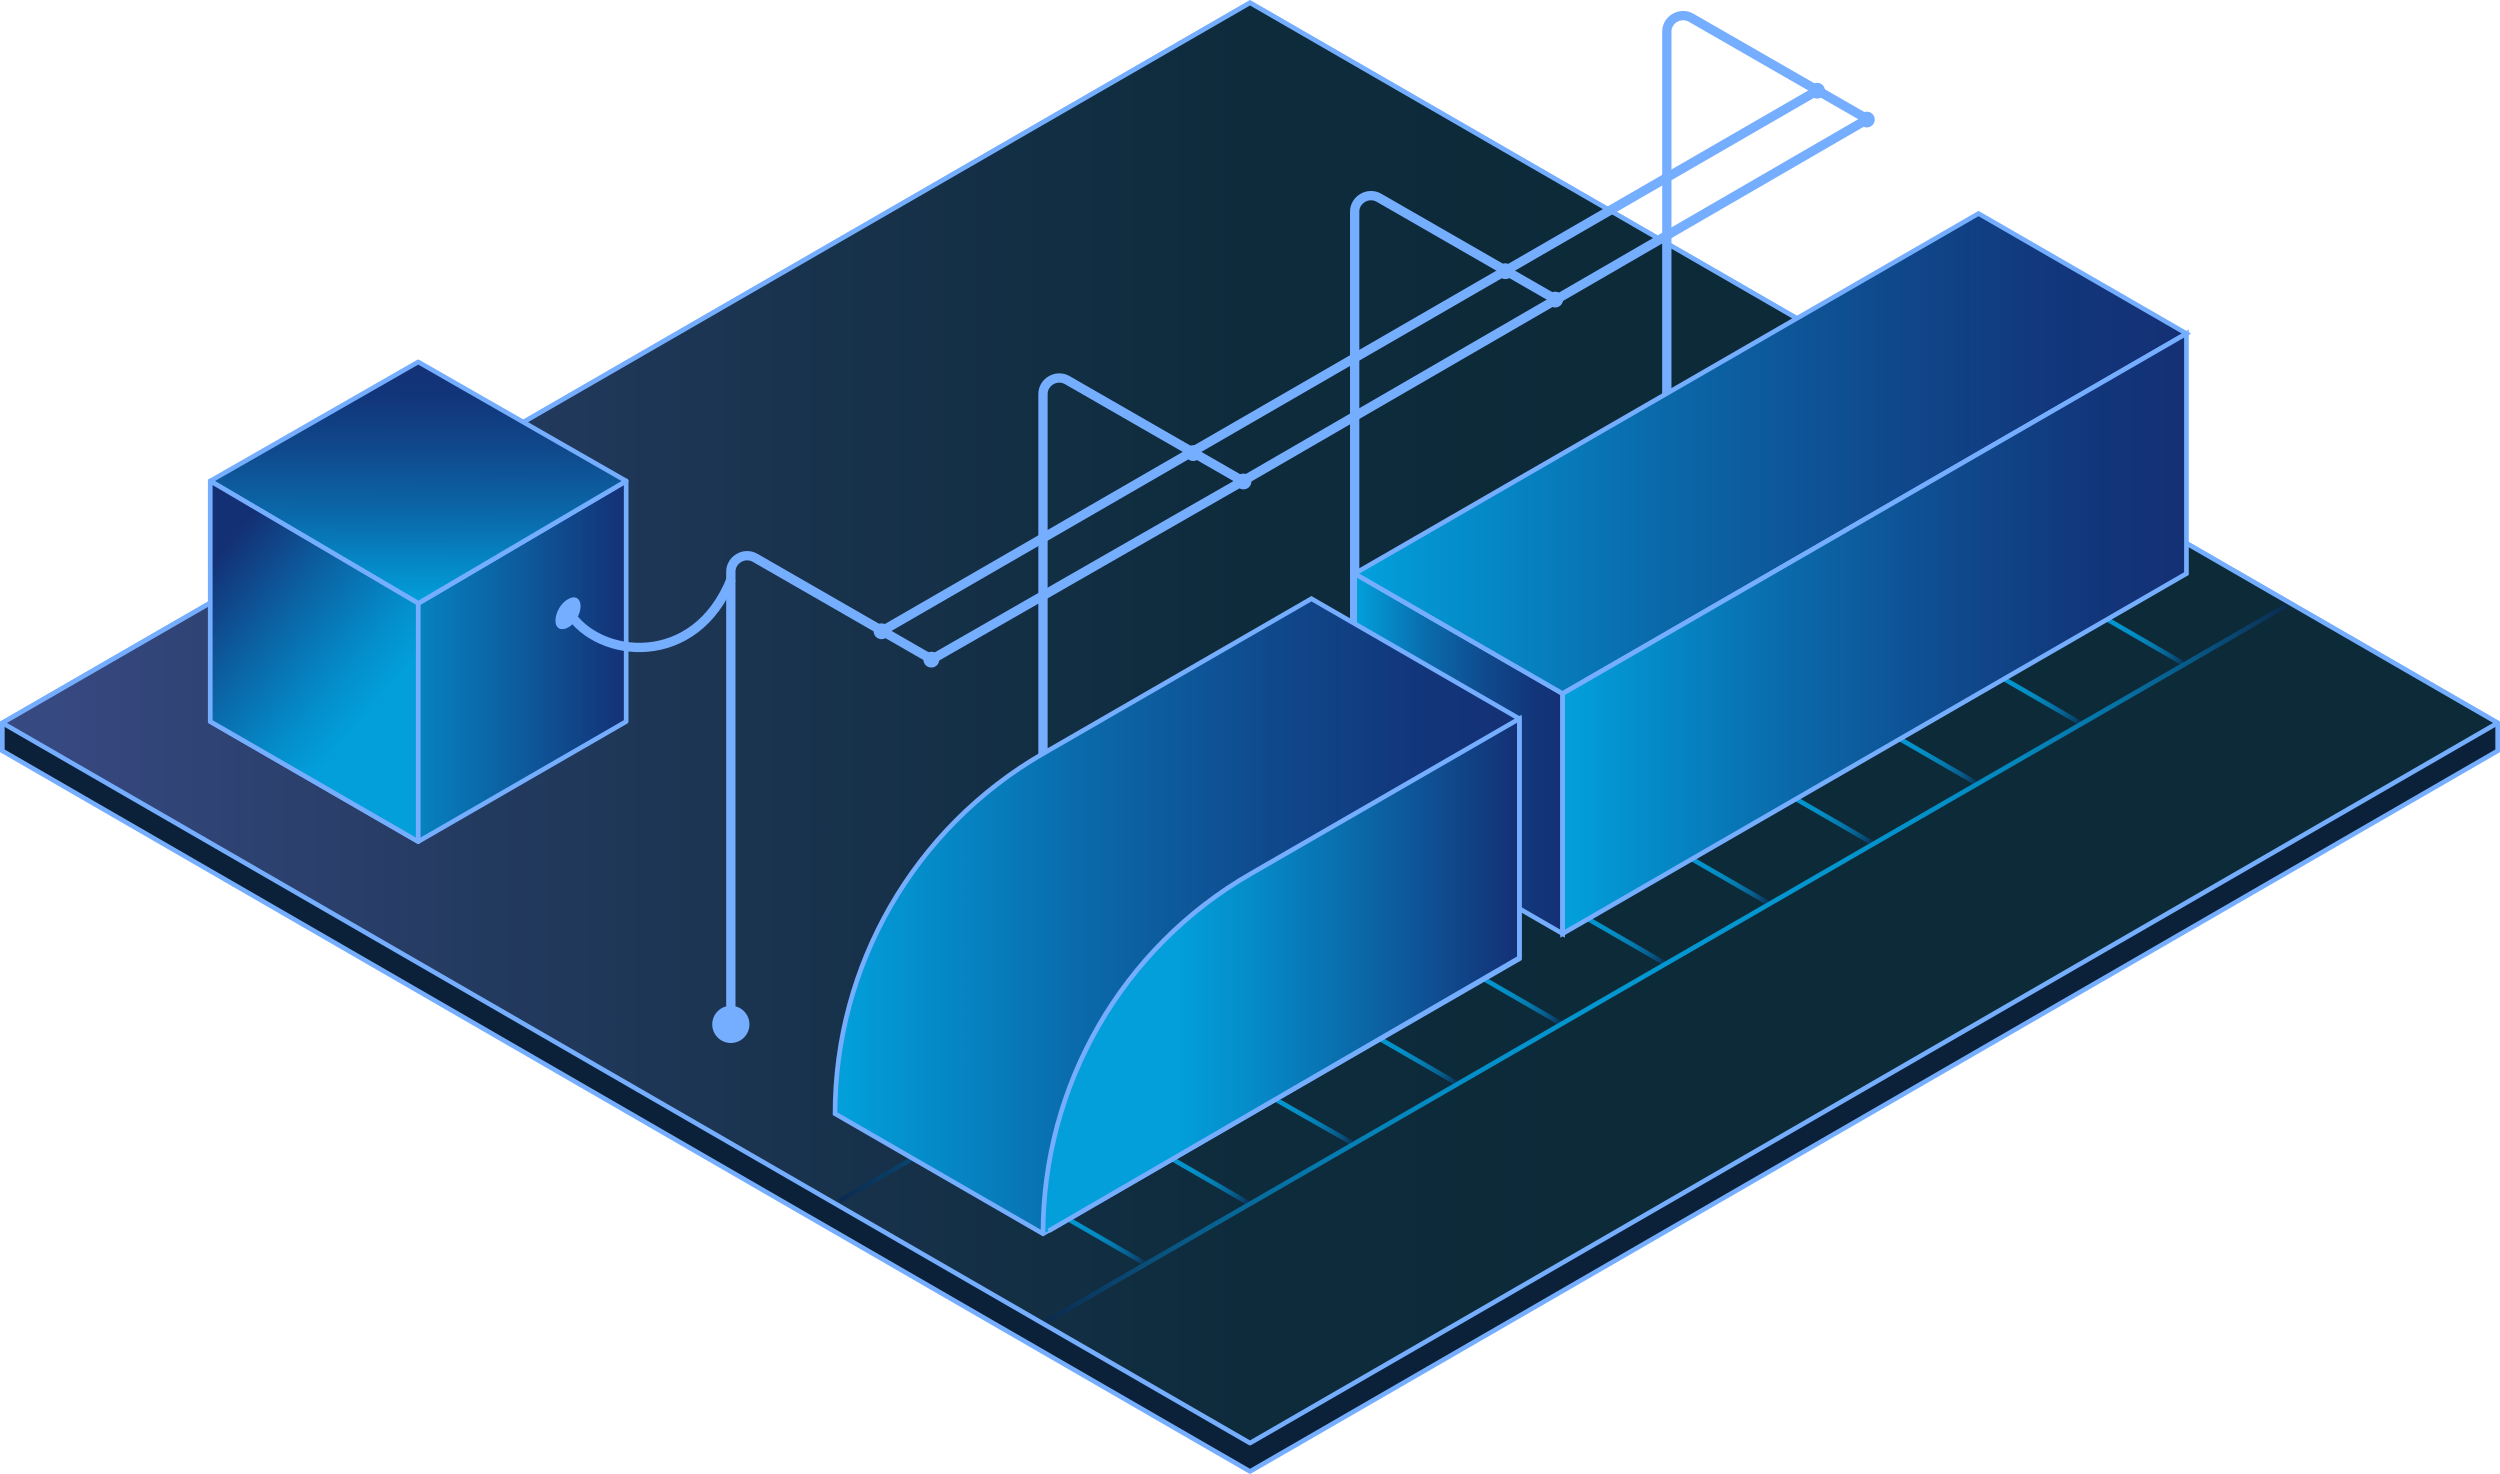 <?xml version="1.0" encoding="utf-8"?>
<!-- Generator: $$$/GeneralStr/196=Adobe Illustrator 27.6.0, SVG Export Plug-In . SVG Version: 6.00 Build 0)  -->
<svg version="1.1" id="uuid-1befee55-ede0-4ba1-a1d5-44bb98df3ba7"
	 xmlns="http://www.w3.org/2000/svg" xmlns:xlink="http://www.w3.org/1999/xlink" x="0px" y="0px" viewBox="0 0 537.4 316.8"
	 style="enable-background:new 0 0 537.4 316.8;" xml:space="preserve">
<style type="text/css">
	.st0{fill:#0B213A;stroke:#76AEFF;stroke-miterlimit:10;}
	.st1{fill:url(#SVGID_1_);stroke:#76AEFF;stroke-linejoin:round;}
	.st2{filter:url(#uuid-b25f01d2-1209-426b-a6ef-d21b5d153148);}
	.st3{fill:none;stroke:#76AEFF;stroke-width:2;stroke-miterlimit:10;}
	.st4{fill:#76AEFF;}
	.st5{fill:none;stroke:url(#SVGID_00000065066491838085920320000014338536833892453265_);stroke-miterlimit:10;}
	.st6{fill:none;stroke:url(#SVGID_00000004518121530554308900000016922452647184644287_);stroke-miterlimit:10;}
	.st7{fill:none;stroke:url(#SVGID_00000137120590475741379610000010634149102699913897_);stroke-miterlimit:10;}
	.st8{fill:none;stroke:url(#SVGID_00000076576180654023088510000016351969234744347276_);stroke-miterlimit:10;}
	.st9{fill:none;stroke:url(#SVGID_00000164484838508958766130000007975788490288463028_);stroke-miterlimit:10;}
	.st10{fill:none;stroke:url(#SVGID_00000083780881369111865370000010251741693812466054_);stroke-miterlimit:10;}
	.st11{fill:none;stroke:url(#SVGID_00000054248160448238117190000016487855821313781632_);stroke-miterlimit:10;}
	.st12{fill:none;stroke:url(#SVGID_00000100345386063970142470000013896618366685217700_);stroke-miterlimit:10;}
	.st13{fill:none;stroke:url(#SVGID_00000039114068402747855140000011371721893813412018_);stroke-miterlimit:10;}
	.st14{fill:none;stroke:url(#SVGID_00000127741569918213566370000010099715733269579915_);stroke-miterlimit:10;}
	.st15{fill:none;stroke:url(#SVGID_00000114043301724227421630000014086421535457227668_);stroke-miterlimit:10;}
	.st16{fill:none;stroke:url(#SVGID_00000090277777552192478370000017514206352613791885_);stroke-miterlimit:10;}
	.st17{fill:none;stroke:url(#SVGID_00000142172634839837736020000016524362290274352292_);stroke-miterlimit:10;}
	.st18{fill:url(#SVGID_00000127736152739778368030000004182495394154679740_);stroke:#76AEFF;stroke-miterlimit:10;}
	.st19{fill:url(#SVGID_00000177478826526591953700000012649613674243350158_);stroke:#76AEFF;stroke-miterlimit:10;}
	.st20{fill:url(#SVGID_00000125599750479452716780000015681593443977940153_);stroke:#76AEFF;stroke-miterlimit:10;}
	.st21{fill:url(#SVGID_00000132076595948692972930000012456660263914364553_);stroke:#76AEFF;stroke-linejoin:round;}
	.st22{fill:url(#SVGID_00000130634878405587825350000003604954365896573342_);stroke:#76AEFF;stroke-linejoin:round;}
	.st23{fill:url(#SVGID_00000100359573084068302290000005321218425725275837_);stroke:#76AEFF;stroke-linejoin:round;}
	.st24{filter:url(#uuid-e2e4b49f-a213-4f26-b318-db85af5ac0f0);}
	.st25{fill:url(#SVGID_00000103239786753358367470000010064593498557836679_);stroke:#76AEFF;stroke-miterlimit:10;}
	.st26{fill:url(#SVGID_00000081650135729088981380000006661508254837185922_);stroke:#76AEFF;stroke-miterlimit:10;}
</style>
<filter  filterUnits="userSpaceOnUse" id="uuid-e2e4b49f-a213-4f26-b318-db85af5ac0f0">
	<feOffset  dx="0" dy="0"></feOffset>
	<feGaussianBlur  result="uuid-c2c1cfa7-b42d-4547-a207-aa8290dbaf87" stdDeviation="6"></feGaussianBlur>
	<feFlood  flood-color="#76aeff" flood-opacity=".75"></feFlood>
	<feComposite  in2="uuid-c2c1cfa7-b42d-4547-a207-aa8290dbaf87" operator="in"></feComposite>
	<feComposite  in="SourceGraphic" operator="over"></feComposite>
</filter>
<filter  filterUnits="userSpaceOnUse" id="uuid-b25f01d2-1209-426b-a6ef-d21b5d153148">
	<feOffset  dx="0" dy="0"></feOffset>
	<feGaussianBlur  result="uuid-be13a0c5-a0cb-423c-99ea-bd8363287060" stdDeviation="6"></feGaussianBlur>
	<feFlood  flood-color="#76aeff" flood-opacity=".75"></feFlood>
	<feComposite  in2="uuid-be13a0c5-a0cb-423c-99ea-bd8363287060" operator="in"></feComposite>
	<feComposite  in="SourceGraphic" operator="over"></feComposite>
</filter>
<polygon class="st0" points="268.7,0.6 0.5,155.4 0.5,161.4 268.7,316.3 536.9,161.4 536.9,155.4 "/>
<linearGradient id="SVGID_1_" gradientUnits="userSpaceOnUse" x1="0.5" y1="-62.901" x2="536.875" y2="-62.901" gradientTransform="matrix(1 0 0 -1 0 92.506)">
	<stop  offset="2.223000e-02" style="stop-color:#374981"/>
	<stop  offset="3.347000e-02" style="stop-color:#35477E"/>
	<stop  offset="0.193" style="stop-color:#233A5F"/>
	<stop  offset="0.35" style="stop-color:#163149"/>
	<stop  offset="0.499" style="stop-color:#0E2B3C"/>
	<stop  offset="0.634" style="stop-color:#0C2A38"/>
</linearGradient>
<polygon class="st1" points="268.7,0.6 0.5,155.4 268.7,310.2 536.9,155.4 "/>
<g class="st2">
	<path class="st3" d="M224.2,181.9V84.7c0-2.6,2.9-4.3,5.2-3l37.9,21.8"/>
	<circle class="st4" cx="224.2" cy="181.9" r="4"/>
	<circle class="st4" cx="267.3" cy="103.5" r="1.7"/>
	<circle class="st4" cx="256.5" cy="97.4" r="1.7"/>
	<path class="st3" d="M291.2,142.8V45.5c0-2.6,2.9-4.3,5.2-3l37.9,21.8"/>
	<circle class="st4" cx="291.2" cy="142.8" r="4"/>
	<circle class="st4" cx="334.3" cy="64.4" r="1.7"/>
	<circle class="st4" cx="323.6" cy="58.3" r="1.7"/>
	<path class="st3" d="M358.3,104.1V6.8c0-2.6,2.9-4.3,5.2-3l37.9,21.8"/>
	<circle class="st4" cx="358.3" cy="104.1" r="4"/>
	<circle class="st4" cx="401.3" cy="25.7" r="1.7"/>
	<circle class="st4" cx="390.6" cy="19.5" r="1.7"/>
	<path class="st3" d="M157.1,220.2v-97.3c0-2.6,2.9-4.3,5.2-3l37.9,21.8"/>
	<circle class="st4" cx="157.1" cy="220.2" r="4"/>
	<circle class="st4" cx="200.2" cy="141.8" r="1.7"/>
	<circle class="st4" cx="189.5" cy="135.7" r="1.7"/>
	<polyline class="st3" points="200.2,141.8 267,103.5 401.3,25.7 	"/>
	<line class="st3" x1="189.5" y1="135.7" x2="390.6" y2="19.5"/>
</g>
<g id="uuid-1dcf95c4-15ef-4428-9124-19c0ecd18d76">
	
		<linearGradient id="SVGID_00000128465236369275517720000004153997516413480612_" gradientUnits="userSpaceOnUse" x1="201.391" y1="-166.281" x2="246.59" y2="-166.281" gradientTransform="matrix(1 0 0 -1 0 92.506)">
		<stop  offset="0" style="stop-color:#0C2A4E"/>
		<stop  offset="6.863000e-02" style="stop-color:#094973"/>
		<stop  offset="0.144" style="stop-color:#076594"/>
		<stop  offset="0.222" style="stop-color:#057AAF"/>
		<stop  offset="0.302" style="stop-color:#048AC2"/>
		<stop  offset="0.384" style="stop-color:#0393CD"/>
		<stop  offset="0.472" style="stop-color:#0397D1"/>
		<stop  offset="0.644" style="stop-color:#0395CE"/>
		<stop  offset="0.731" style="stop-color:#038EC7"/>
		<stop  offset="0.799" style="stop-color:#0483B9"/>
		<stop  offset="0.858" style="stop-color:#0573A6"/>
		<stop  offset="0.91" style="stop-color:#075F8E"/>
		<stop  offset="0.957" style="stop-color:#094670"/>
		<stop  offset="1" style="stop-color:#0C2A4E"/>
	</linearGradient>
	
		<line style="fill:none;stroke:url(#SVGID_00000128465236369275517720000004153997516413480612_);stroke-miterlimit:10;" x1="201.6" y1="245.9" x2="246.3" y2="271.7"/>
	
		<linearGradient id="SVGID_00000042005406835543627750000004372482758901955474_" gradientUnits="userSpaceOnUse" x1="223.737" y1="-153.376" x2="268.934" y2="-153.376" gradientTransform="matrix(1 0 0 -1 0 92.506)">
		<stop  offset="0" style="stop-color:#0C2A4E"/>
		<stop  offset="6.863000e-02" style="stop-color:#094973"/>
		<stop  offset="0.144" style="stop-color:#076594"/>
		<stop  offset="0.222" style="stop-color:#057AAF"/>
		<stop  offset="0.302" style="stop-color:#048AC2"/>
		<stop  offset="0.384" style="stop-color:#0393CD"/>
		<stop  offset="0.472" style="stop-color:#0397D1"/>
		<stop  offset="0.644" style="stop-color:#0395CE"/>
		<stop  offset="0.731" style="stop-color:#038EC7"/>
		<stop  offset="0.799" style="stop-color:#0483B9"/>
		<stop  offset="0.858" style="stop-color:#0573A6"/>
		<stop  offset="0.91" style="stop-color:#075F8E"/>
		<stop  offset="0.957" style="stop-color:#094670"/>
		<stop  offset="1" style="stop-color:#0C2A4E"/>
	</linearGradient>
	
		<line style="fill:none;stroke:url(#SVGID_00000042005406835543627750000004372482758901955474_);stroke-miterlimit:10;" x1="224" y1="233" x2="268.7" y2="258.8"/>
	
		<linearGradient id="SVGID_00000170262963223308308890000009927745512842617758_" gradientUnits="userSpaceOnUse" x1="245.757" y1="-140.572" x2="291.28" y2="-140.572" gradientTransform="matrix(1 0 0 -1 0 92.506)">
		<stop  offset="0" style="stop-color:#0C2A4E"/>
		<stop  offset="6.863000e-02" style="stop-color:#094973"/>
		<stop  offset="0.144" style="stop-color:#076594"/>
		<stop  offset="0.222" style="stop-color:#057AAF"/>
		<stop  offset="0.302" style="stop-color:#048AC2"/>
		<stop  offset="0.384" style="stop-color:#0393CD"/>
		<stop  offset="0.472" style="stop-color:#0397D1"/>
		<stop  offset="0.644" style="stop-color:#0395CE"/>
		<stop  offset="0.731" style="stop-color:#038EC7"/>
		<stop  offset="0.799" style="stop-color:#0483B9"/>
		<stop  offset="0.858" style="stop-color:#0573A6"/>
		<stop  offset="0.91" style="stop-color:#075F8E"/>
		<stop  offset="0.957" style="stop-color:#094670"/>
		<stop  offset="1" style="stop-color:#0C2A4E"/>
	</linearGradient>
	
		<line style="fill:none;stroke:url(#SVGID_00000170262963223308308890000009927745512842617758_);stroke-miterlimit:10;" x1="246" y1="220.3" x2="291" y2="245.9"/>
	
		<linearGradient id="SVGID_00000077283479748679640620000005590817232595133111_" gradientUnits="userSpaceOnUse" x1="268.439" y1="-127.57" x2="313.639" y2="-127.57" gradientTransform="matrix(1 0 0 -1 0 92.506)">
		<stop  offset="0" style="stop-color:#0C2A4E"/>
		<stop  offset="6.863000e-02" style="stop-color:#094973"/>
		<stop  offset="0.144" style="stop-color:#076594"/>
		<stop  offset="0.222" style="stop-color:#057AAF"/>
		<stop  offset="0.302" style="stop-color:#048AC2"/>
		<stop  offset="0.384" style="stop-color:#0393CD"/>
		<stop  offset="0.472" style="stop-color:#0397D1"/>
		<stop  offset="0.644" style="stop-color:#0395CE"/>
		<stop  offset="0.731" style="stop-color:#038EC7"/>
		<stop  offset="0.799" style="stop-color:#0483B9"/>
		<stop  offset="0.858" style="stop-color:#0573A6"/>
		<stop  offset="0.91" style="stop-color:#075F8E"/>
		<stop  offset="0.957" style="stop-color:#094670"/>
		<stop  offset="1" style="stop-color:#0C2A4E"/>
	</linearGradient>
	
		<line style="fill:none;stroke:url(#SVGID_00000077283479748679640620000005590817232595133111_);stroke-miterlimit:10;" x1="268.7" y1="207.2" x2="313.4" y2="233"/>
	
		<linearGradient id="SVGID_00000017491678915884716670000015300386431262236349_" gradientUnits="userSpaceOnUse" x1="290.783" y1="-114.669" x2="335.987" y2="-114.669" gradientTransform="matrix(1 0 0 -1 0 92.506)">
		<stop  offset="0" style="stop-color:#0C2A4E"/>
		<stop  offset="6.863000e-02" style="stop-color:#094973"/>
		<stop  offset="0.144" style="stop-color:#076594"/>
		<stop  offset="0.222" style="stop-color:#057AAF"/>
		<stop  offset="0.302" style="stop-color:#048AC2"/>
		<stop  offset="0.384" style="stop-color:#0393CD"/>
		<stop  offset="0.472" style="stop-color:#0397D1"/>
		<stop  offset="0.644" style="stop-color:#0395CE"/>
		<stop  offset="0.731" style="stop-color:#038EC7"/>
		<stop  offset="0.799" style="stop-color:#0483B9"/>
		<stop  offset="0.858" style="stop-color:#0573A6"/>
		<stop  offset="0.91" style="stop-color:#075F8E"/>
		<stop  offset="0.957" style="stop-color:#094670"/>
		<stop  offset="1" style="stop-color:#0C2A4E"/>
	</linearGradient>
	
		<line style="fill:none;stroke:url(#SVGID_00000017491678915884716670000015300386431262236349_);stroke-miterlimit:10;" x1="291" y1="194.3" x2="335.7" y2="220.1"/>
	
		<linearGradient id="SVGID_00000165920150200651441460000014670553913801744565_" gradientUnits="userSpaceOnUse" x1="313.139" y1="-101.765" x2="358.336" y2="-101.765" gradientTransform="matrix(1 0 0 -1 0 92.506)">
		<stop  offset="0" style="stop-color:#0C2A4E"/>
		<stop  offset="6.863000e-02" style="stop-color:#094973"/>
		<stop  offset="0.144" style="stop-color:#076594"/>
		<stop  offset="0.222" style="stop-color:#057AAF"/>
		<stop  offset="0.302" style="stop-color:#048AC2"/>
		<stop  offset="0.384" style="stop-color:#0393CD"/>
		<stop  offset="0.472" style="stop-color:#0397D1"/>
		<stop  offset="0.644" style="stop-color:#0395CE"/>
		<stop  offset="0.731" style="stop-color:#038EC7"/>
		<stop  offset="0.799" style="stop-color:#0483B9"/>
		<stop  offset="0.858" style="stop-color:#0573A6"/>
		<stop  offset="0.91" style="stop-color:#075F8E"/>
		<stop  offset="0.957" style="stop-color:#094670"/>
		<stop  offset="1" style="stop-color:#0C2A4E"/>
	</linearGradient>
	
		<line style="fill:none;stroke:url(#SVGID_00000165920150200651441460000014670553913801744565_);stroke-miterlimit:10;" x1="313.4" y1="181.4" x2="358.1" y2="207.2"/>
	
		<linearGradient id="SVGID_00000121967619886984106470000008523685734558516609_" gradientUnits="userSpaceOnUse" x1="335.481" y1="-88.858" x2="380.685" y2="-88.858" gradientTransform="matrix(1 0 0 -1 0 92.506)">
		<stop  offset="0" style="stop-color:#0C2A4E"/>
		<stop  offset="6.863000e-02" style="stop-color:#094973"/>
		<stop  offset="0.144" style="stop-color:#076594"/>
		<stop  offset="0.222" style="stop-color:#057AAF"/>
		<stop  offset="0.302" style="stop-color:#048AC2"/>
		<stop  offset="0.384" style="stop-color:#0393CD"/>
		<stop  offset="0.472" style="stop-color:#0397D1"/>
		<stop  offset="0.644" style="stop-color:#0395CE"/>
		<stop  offset="0.731" style="stop-color:#038EC7"/>
		<stop  offset="0.799" style="stop-color:#0483B9"/>
		<stop  offset="0.858" style="stop-color:#0573A6"/>
		<stop  offset="0.91" style="stop-color:#075F8E"/>
		<stop  offset="0.957" style="stop-color:#094670"/>
		<stop  offset="1" style="stop-color:#0C2A4E"/>
	</linearGradient>
	
		<line style="fill:none;stroke:url(#SVGID_00000121967619886984106470000008523685734558516609_);stroke-miterlimit:10;" x1="335.7" y1="168.5" x2="380.4" y2="194.3"/>
	
		<linearGradient id="SVGID_00000036221346029702081260000001737176235182623895_" gradientUnits="userSpaceOnUse" x1="357.83" y1="-75.958" x2="403.025" y2="-75.958" gradientTransform="matrix(1 0 0 -1 0 92.506)">
		<stop  offset="0" style="stop-color:#0C2A4E"/>
		<stop  offset="6.863000e-02" style="stop-color:#094973"/>
		<stop  offset="0.144" style="stop-color:#076594"/>
		<stop  offset="0.222" style="stop-color:#057AAF"/>
		<stop  offset="0.302" style="stop-color:#048AC2"/>
		<stop  offset="0.384" style="stop-color:#0393CD"/>
		<stop  offset="0.472" style="stop-color:#0397D1"/>
		<stop  offset="0.644" style="stop-color:#0395CE"/>
		<stop  offset="0.731" style="stop-color:#038EC7"/>
		<stop  offset="0.799" style="stop-color:#0483B9"/>
		<stop  offset="0.858" style="stop-color:#0573A6"/>
		<stop  offset="0.91" style="stop-color:#075F8E"/>
		<stop  offset="0.957" style="stop-color:#094670"/>
		<stop  offset="1" style="stop-color:#0C2A4E"/>
	</linearGradient>
	
		<line style="fill:none;stroke:url(#SVGID_00000036221346029702081260000001737176235182623895_);stroke-miterlimit:10;" x1="358.1" y1="155.6" x2="402.8" y2="181.4"/>
	
		<linearGradient id="SVGID_00000124157137350870892130000011599418903316126594_" gradientUnits="userSpaceOnUse" x1="380.185" y1="-63.056" x2="425.381" y2="-63.056" gradientTransform="matrix(1 0 0 -1 0 92.506)">
		<stop  offset="0" style="stop-color:#0C2A4E"/>
		<stop  offset="6.863000e-02" style="stop-color:#094973"/>
		<stop  offset="0.144" style="stop-color:#076594"/>
		<stop  offset="0.222" style="stop-color:#057AAF"/>
		<stop  offset="0.302" style="stop-color:#048AC2"/>
		<stop  offset="0.384" style="stop-color:#0393CD"/>
		<stop  offset="0.472" style="stop-color:#0397D1"/>
		<stop  offset="0.644" style="stop-color:#0395CE"/>
		<stop  offset="0.731" style="stop-color:#038EC7"/>
		<stop  offset="0.799" style="stop-color:#0483B9"/>
		<stop  offset="0.858" style="stop-color:#0573A6"/>
		<stop  offset="0.91" style="stop-color:#075F8E"/>
		<stop  offset="0.957" style="stop-color:#094670"/>
		<stop  offset="1" style="stop-color:#0C2A4E"/>
	</linearGradient>
	
		<line style="fill:none;stroke:url(#SVGID_00000124157137350870892130000011599418903316126594_);stroke-miterlimit:10;" x1="380.4" y1="142.7" x2="425.1" y2="168.5"/>
	
		<linearGradient id="SVGID_00000168087420747217609080000007629158641129480376_" gradientUnits="userSpaceOnUse" x1="402.525" y1="-50.156" x2="447.721" y2="-50.156" gradientTransform="matrix(1 0 0 -1 0 92.506)">
		<stop  offset="0" style="stop-color:#0C2A4E"/>
		<stop  offset="6.863000e-02" style="stop-color:#094973"/>
		<stop  offset="0.144" style="stop-color:#076594"/>
		<stop  offset="0.222" style="stop-color:#057AAF"/>
		<stop  offset="0.302" style="stop-color:#048AC2"/>
		<stop  offset="0.384" style="stop-color:#0393CD"/>
		<stop  offset="0.472" style="stop-color:#0397D1"/>
		<stop  offset="0.644" style="stop-color:#0395CE"/>
		<stop  offset="0.731" style="stop-color:#038EC7"/>
		<stop  offset="0.799" style="stop-color:#0483B9"/>
		<stop  offset="0.858" style="stop-color:#0573A6"/>
		<stop  offset="0.91" style="stop-color:#075F8E"/>
		<stop  offset="0.957" style="stop-color:#094670"/>
		<stop  offset="1" style="stop-color:#0C2A4E"/>
	</linearGradient>
	
		<line style="fill:none;stroke:url(#SVGID_00000168087420747217609080000007629158641129480376_);stroke-miterlimit:10;" x1="402.8" y1="129.8" x2="447.5" y2="155.6"/>
	
		<linearGradient id="SVGID_00000119812575603123511390000011086004838491608466_" gradientUnits="userSpaceOnUse" x1="424.881" y1="-37.442" x2="470.081" y2="-37.442" gradientTransform="matrix(1 0 0 -1 0 92.506)">
		<stop  offset="0" style="stop-color:#0C2A4E"/>
		<stop  offset="6.863000e-02" style="stop-color:#094973"/>
		<stop  offset="0.144" style="stop-color:#076594"/>
		<stop  offset="0.222" style="stop-color:#057AAF"/>
		<stop  offset="0.302" style="stop-color:#048AC2"/>
		<stop  offset="0.384" style="stop-color:#0393CD"/>
		<stop  offset="0.472" style="stop-color:#0397D1"/>
		<stop  offset="0.644" style="stop-color:#0395CE"/>
		<stop  offset="0.731" style="stop-color:#038EC7"/>
		<stop  offset="0.799" style="stop-color:#0483B9"/>
		<stop  offset="0.858" style="stop-color:#0573A6"/>
		<stop  offset="0.91" style="stop-color:#075F8E"/>
		<stop  offset="0.957" style="stop-color:#094670"/>
		<stop  offset="1" style="stop-color:#0C2A4E"/>
	</linearGradient>
	
		<line style="fill:none;stroke:url(#SVGID_00000119812575603123511390000011086004838491608466_);stroke-miterlimit:10;" x1="425.1" y1="117" x2="469.8" y2="142.9"/>
	
		<linearGradient id="SVGID_00000003070618567206007740000014508522266621412535_" gradientUnits="userSpaceOnUse" x1="180.282" y1="-88.533" x2="447.732" y2="-88.533" gradientTransform="matrix(1 0 0 -1 0 92.506)">
		<stop  offset="0" style="stop-color:#0C2A4E"/>
		<stop  offset="6.863000e-02" style="stop-color:#094973"/>
		<stop  offset="0.144" style="stop-color:#076594"/>
		<stop  offset="0.222" style="stop-color:#057AAF"/>
		<stop  offset="0.302" style="stop-color:#048AC2"/>
		<stop  offset="0.384" style="stop-color:#0393CD"/>
		<stop  offset="0.472" style="stop-color:#0397D1"/>
		<stop  offset="0.644" style="stop-color:#0395CE"/>
		<stop  offset="0.731" style="stop-color:#038EC7"/>
		<stop  offset="0.799" style="stop-color:#0483B9"/>
		<stop  offset="0.858" style="stop-color:#0573A6"/>
		<stop  offset="0.91" style="stop-color:#075F8E"/>
		<stop  offset="0.957" style="stop-color:#094670"/>
		<stop  offset="1" style="stop-color:#0C2A4E"/>
	</linearGradient>
	
		<line style="fill:none;stroke:url(#SVGID_00000003070618567206007740000014508522266621412535_);stroke-miterlimit:10;" x1="447.5" y1="103.9" x2="180.5" y2="258.1"/>
	
		<linearGradient id="SVGID_00000098197376421257181140000005616781944276262840_" gradientUnits="userSpaceOnUse" x1="224.792" y1="-114.61" x2="491.677" y2="-114.61" gradientTransform="matrix(1 0 0 -1 0 92.506)">
		<stop  offset="0" style="stop-color:#0C2A4E"/>
		<stop  offset="6.863000e-02" style="stop-color:#094973"/>
		<stop  offset="0.144" style="stop-color:#076594"/>
		<stop  offset="0.222" style="stop-color:#057AAF"/>
		<stop  offset="0.302" style="stop-color:#048AC2"/>
		<stop  offset="0.384" style="stop-color:#0393CD"/>
		<stop  offset="0.472" style="stop-color:#0397D1"/>
		<stop  offset="0.644" style="stop-color:#0395CE"/>
		<stop  offset="0.731" style="stop-color:#038EC7"/>
		<stop  offset="0.799" style="stop-color:#0483B9"/>
		<stop  offset="0.858" style="stop-color:#0573A6"/>
		<stop  offset="0.91" style="stop-color:#075F8E"/>
		<stop  offset="0.957" style="stop-color:#094670"/>
		<stop  offset="1" style="stop-color:#0C2A4E"/>
	</linearGradient>
	
		<line style="fill:none;stroke:url(#SVGID_00000098197376421257181140000005616781944276262840_);stroke-miterlimit:10;" x1="225" y1="284" x2="491.4" y2="130.2"/>
</g>
<linearGradient id="SVGID_00000031189482108632466540000012154618164781326524_" gradientUnits="userSpaceOnUse" x1="291.226" y1="-69.507" x2="335.923" y2="-69.507" gradientTransform="matrix(1 0 0 -1 0 92.506)">
	<stop  offset="1.581000e-02" style="stop-color:#029FDB"/>
	<stop  offset="7.338000e-02" style="stop-color:#0395D2"/>
	<stop  offset="0.365" style="stop-color:#0A69AA"/>
	<stop  offset="0.628" style="stop-color:#0F4A8D"/>
	<stop  offset="0.848" style="stop-color:#12367B"/>
	<stop  offset="1" style="stop-color:#143075"/>
</linearGradient>
<polygon style="fill:url(#SVGID_00000031189482108632466540000012154618164781326524_);stroke:#76AEFF;stroke-miterlimit:10;" points="
	291.2,123.3 291.2,174.9 335.9,200.7 335.9,149.1 "/>
<linearGradient id="SVGID_00000080896128821700942760000009185874616672983687_" gradientUnits="userSpaceOnUse" x1="291.228" y1="-4.993" x2="470.021" y2="-4.993" gradientTransform="matrix(1 0 0 -1 0 92.506)">
	<stop  offset="1.581000e-02" style="stop-color:#029FDB"/>
	<stop  offset="7.338000e-02" style="stop-color:#0395D2"/>
	<stop  offset="0.365" style="stop-color:#0A69AA"/>
	<stop  offset="0.628" style="stop-color:#0F4A8D"/>
	<stop  offset="0.848" style="stop-color:#12367B"/>
	<stop  offset="1" style="stop-color:#143075"/>
</linearGradient>
<polygon style="fill:url(#SVGID_00000080896128821700942760000009185874616672983687_);stroke:#76AEFF;stroke-miterlimit:10;" points="
	425.3,45.9 291.2,123.3 335.9,149.1 470,71.7 "/>
<linearGradient id="SVGID_00000178902492712700575070000014804093147594593953_" gradientUnits="userSpaceOnUse" x1="335.921" y1="-43.701" x2="470.023" y2="-43.701" gradientTransform="matrix(1 0 0 -1 0 92.506)">
	<stop  offset="1.581000e-02" style="stop-color:#029FDB"/>
	<stop  offset="7.338000e-02" style="stop-color:#0395D2"/>
	<stop  offset="0.365" style="stop-color:#0A69AA"/>
	<stop  offset="0.628" style="stop-color:#0F4A8D"/>
	<stop  offset="0.848" style="stop-color:#12367B"/>
	<stop  offset="1" style="stop-color:#143075"/>
</linearGradient>
<polygon style="fill:url(#SVGID_00000178902492712700575070000014804093147594593953_);stroke:#76AEFF;stroke-miterlimit:10;" points="
	335.9,200.7 470,123.3 470,71.7 335.9,149.1 "/>
<linearGradient id="SVGID_00000178888456322039273430000001832076475374324902_" gradientUnits="userSpaceOnUse" x1="45.2" y1="-49.651" x2="134.6" y2="-49.651" gradientTransform="matrix(1 0 0 -1 0 92.506)">
	<stop  offset="0.282" style="stop-color:#029FDB"/>
	<stop  offset="0.443" style="stop-color:#058BC8"/>
	<stop  offset="0.771" style="stop-color:#0D5799"/>
	<stop  offset="1" style="stop-color:#143075"/>
</linearGradient>
<polygon style="fill:url(#SVGID_00000178888456322039273430000001832076475374324902_);stroke:#76AEFF;stroke-linejoin:round;" points="
	45.2,103.4 45.2,155.1 89.9,180.9 134.6,155.1 134.6,103.4 89.9,129.7 "/>
<linearGradient id="SVGID_00000018945625049788166720000015196179751321961646_" gradientUnits="userSpaceOnUse" x1="89.802" y1="-37.175" x2="89.996" y2="14.698" gradientTransform="matrix(1 0 0 -1 0 92.506)">
	<stop  offset="1.581000e-02" style="stop-color:#029FDB"/>
	<stop  offset="7.338000e-02" style="stop-color:#0395D2"/>
	<stop  offset="0.365" style="stop-color:#0A69AA"/>
	<stop  offset="0.628" style="stop-color:#0F4A8D"/>
	<stop  offset="0.848" style="stop-color:#12367B"/>
	<stop  offset="1" style="stop-color:#143075"/>
</linearGradient>
<polygon style="fill:url(#SVGID_00000018945625049788166720000015196179751321961646_);stroke:#76AEFF;stroke-linejoin:round;" points="
	89.9,77.8 45.2,103.4 89.9,129.7 134.6,103.4 "/>
<linearGradient id="SVGID_00000065053170983447016350000012154256430833832065_" gradientUnits="userSpaceOnUse" x1="81.497" y1="-61.916" x2="44.291" y2="-29.761" gradientTransform="matrix(1 0 0 -1 0 92.506)">
	<stop  offset="5.132000e-02" style="stop-color:#029FDB"/>
	<stop  offset="0.242" style="stop-color:#048ECB"/>
	<stop  offset="0.618" style="stop-color:#0B62A3"/>
	<stop  offset="1" style="stop-color:#143075"/>
</linearGradient>
<polygon style="fill:url(#SVGID_00000065053170983447016350000012154256430833832065_);stroke:#76AEFF;stroke-linejoin:round;" points="
	45.2,103.4 89.9,129.7 89.9,180.9 45.2,155.1 "/>
<path class="st4" d="M122.1,134.9c1.5-0.8,2.7-2.9,2.7-4.6s-1.2-2.4-2.7-1.5c-1.5,0.8-2.7,2.9-2.7,4.6S120.6,135.7,122.1,134.9z"/>
<g class="st24">
	<path class="st3" d="M122.3,131.6c6.3,10.1,27.2,12.3,34.9-7.2"/>
</g>
<linearGradient id="SVGID_00000011025357244667077780000003575637809503157175_" gradientUnits="userSpaceOnUse" x1="179.481" y1="-104.468" x2="326.571" y2="-104.468" gradientTransform="matrix(1 0 0 -1 0 92.506)">
	<stop  offset="1.581000e-02" style="stop-color:#029FDB"/>
	<stop  offset="7.338000e-02" style="stop-color:#0395D2"/>
	<stop  offset="0.365" style="stop-color:#0A69AA"/>
	<stop  offset="0.628" style="stop-color:#0F4A8D"/>
	<stop  offset="0.848" style="stop-color:#12367B"/>
	<stop  offset="1" style="stop-color:#143075"/>
</linearGradient>
<path style="fill:url(#SVGID_00000011025357244667077780000003575637809503157175_);stroke:#76AEFF;stroke-miterlimit:10;" d="
	M281.9,128.7l44.7,25.8l0,51.6l-102.4,59.1l-44.7-25.8v0c0-31.9,17-61.4,44.7-77.4L281.9,128.7L281.9,128.7z"/>
<linearGradient id="SVGID_00000013875098951192741350000010087279781644026243_" gradientUnits="userSpaceOnUse" x1="224.179" y1="-117.371" x2="326.571" y2="-117.371" gradientTransform="matrix(1 0 0 -1 0 92.506)">
	<stop  offset="0.282" style="stop-color:#029FDB"/>
	<stop  offset="0.443" style="stop-color:#058BC8"/>
	<stop  offset="0.771" style="stop-color:#0D5799"/>
	<stop  offset="1" style="stop-color:#143075"/>
</linearGradient>
<path style="fill:url(#SVGID_00000013875098951192741350000010087279781644026243_);stroke:#76AEFF;stroke-miterlimit:10;" d="
	M224.2,265.2L224.2,265.2c0-31.9,17-61.5,44.7-77.4l57.7-33.3l0,51.4l-101.2,58.7"/>
</svg>
